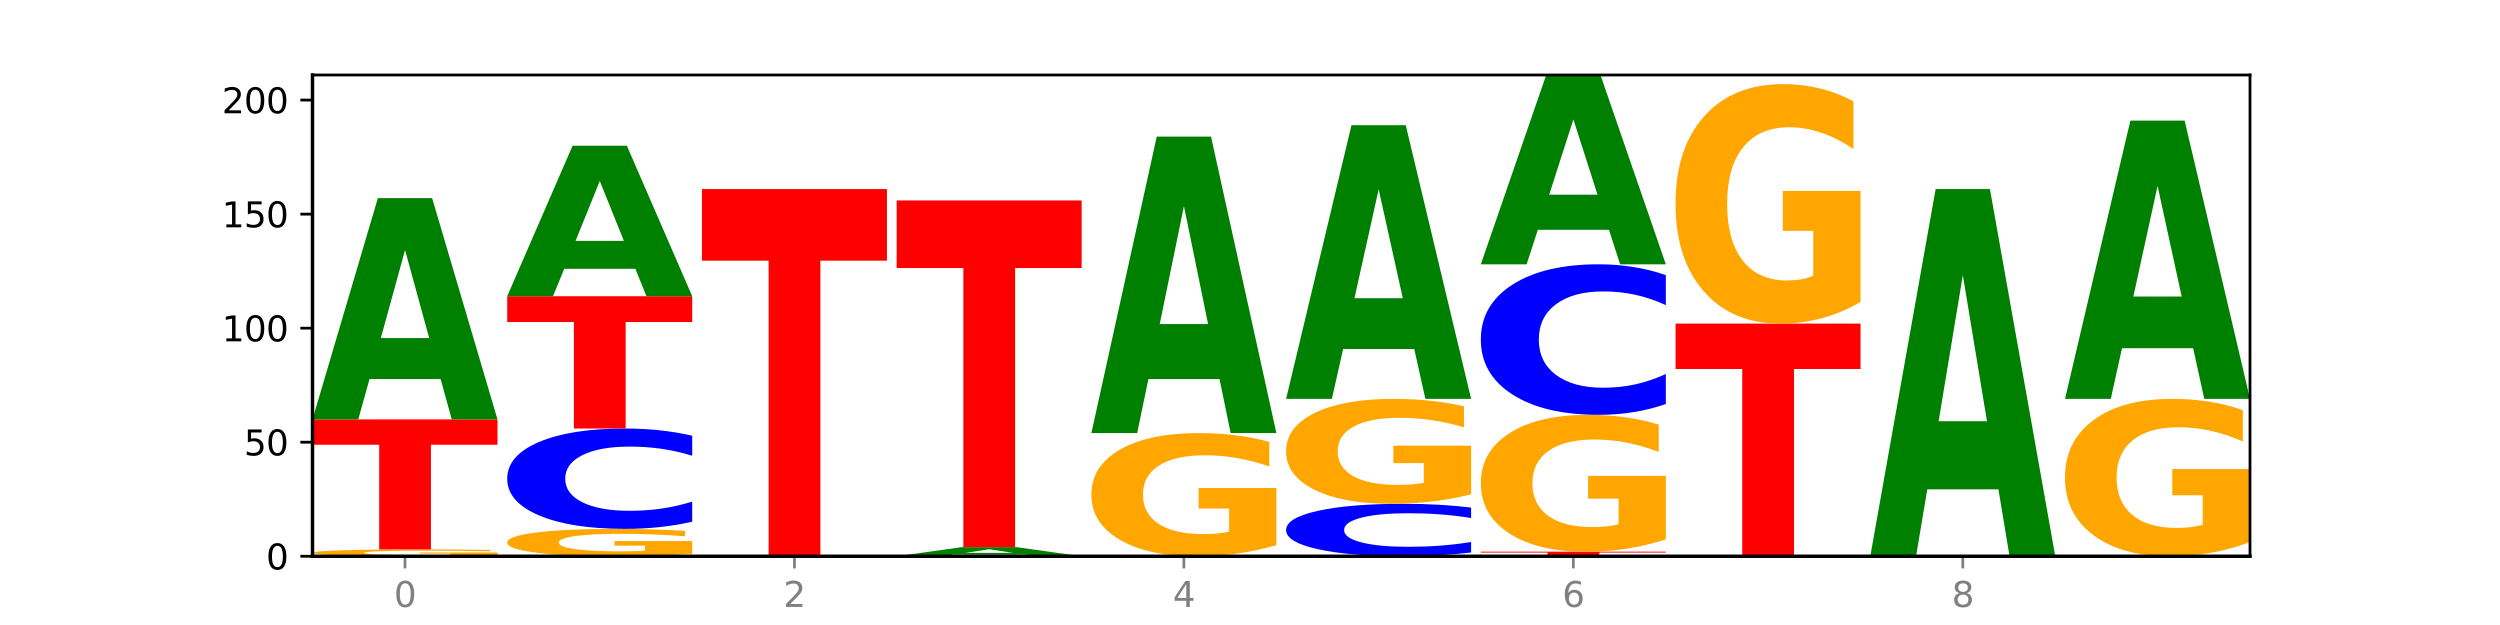 <?xml version="1.0" encoding="utf-8" standalone="no"?>
<!DOCTYPE svg PUBLIC "-//W3C//DTD SVG 1.1//EN"
  "http://www.w3.org/Graphics/SVG/1.1/DTD/svg11.dtd">
<svg xmlns:xlink="http://www.w3.org/1999/xlink" width="720pt" height="180pt" viewBox="0 0 720 180" xmlns="http://www.w3.org/2000/svg" version="1.1">
 <defs>
  <style type="text/css">*{stroke-linejoin: round; stroke-linecap: butt}</style>
 </defs>
 <g id="figure_1">
  <g id="patch_1">
   <path d="M 0 180 
L 720 180 
L 720 0 
L 0 0 
z
" style="fill: #ffffff"/>
  </g>
  <g id="axes_1">
   <g id="patch_2">
    <path d="M 90 160.2 
L 648 160.2 
L 648 21.6 
L 90 21.6 
z
" style="fill: #ffffff"/>
   </g>
   <g id="line2d_1">
    <path d="M 90 160.2 
L 648 160.2 
" clip-path="url(#p2a95f7d245)" style="fill: none; stroke: #000000; stroke-width: 0.5; stroke-linecap: square"/>
   </g>
   <g id="patch_3">
    <path d="M 143.276 160.022 
Q 137.903 160.111 132.124 160.156 
Q 126.345 160.2 120.184 160.2 
Q 106.262 160.2 98.131 159.935 
Q 90 159.669 90 159.215 
Q 90 158.756 98.274 158.493 
Q 106.561 158.229 120.972 158.229 
Q 126.525 158.229 131.611 158.265 
Q 136.709 158.301 141.223 158.371 
L 141.223 158.763 
Q 136.566 158.673 131.957 158.629 
Q 127.348 158.584 122.716 158.584 
Q 114.143 158.584 109.498 158.748 
Q 104.853 158.911 104.853 159.215 
Q 104.853 159.517 109.331 159.681 
Q 113.808 159.845 122.047 159.845 
Q 124.292 159.845 126.214 159.836 
Q 128.136 159.826 129.665 159.806 
L 129.665 159.437 
L 120.889 159.437 
L 120.889 159.108 
L 143.276 159.108 
L 143.276 160.022 
z
" clip-path="url(#p2a95f7d245)" style="fill: #ffa600"/>
   </g>
   <g id="patch_4">
    <path d="M 90 120.788 
L 143.276 120.788 
L 143.276 128.09 
L 124.109 128.09 
L 124.109 158.229 
L 109.204 158.229 
L 109.204 128.09 
L 90 128.09 
L 90 120.788 
z
" clip-path="url(#p2a95f7d245)" style="fill: #ff0000"/>
   </g>
   <g id="patch_5">
    <path d="M 126.905 109.18 
L 106.415 109.18 
L 103.18 120.788 
L 90 120.788 
L 108.823 57.071 
L 124.454 57.071 
L 143.276 120.788 
L 130.107 120.788 
L 126.905 109.18 
z
M 109.683 97.355 
L 123.604 97.355 
L 116.655 72.01 
L 109.683 97.355 
z
" clip-path="url(#p2a95f7d245)" style="fill: #008000"/>
   </g>
   <g id="patch_6">
    <path d="M 199.357 159.487 
Q 193.984 159.843 188.205 160.023 
Q 182.426 160.2 176.265 160.2 
Q 162.343 160.2 154.212 159.138 
Q 146.08 158.077 146.08 156.261 
Q 146.08 154.425 154.355 153.371 
Q 162.641 152.318 177.053 152.318 
Q 182.605 152.318 187.691 152.461 
Q 192.79 152.602 197.303 152.883 
L 197.303 154.454 
Q 192.646 154.094 188.038 153.916 
Q 183.429 153.737 178.796 153.737 
Q 170.223 153.737 165.578 154.392 
Q 160.934 155.045 160.934 156.261 
Q 160.934 157.466 165.411 158.124 
Q 169.889 158.78 178.127 158.78 
Q 180.372 158.78 182.294 158.743 
Q 184.217 158.704 185.745 158.622 
L 185.745 157.147 
L 176.969 157.147 
L 176.969 155.833 
L 199.357 155.833 
L 199.357 159.487 
z
" clip-path="url(#p2a95f7d245)" style="fill: #ffa600"/>
   </g>
   <g id="patch_7">
    <path d="M 199.357 150.246 
Q 194.9 151.273 190.081 151.792 
Q 185.263 152.318 180.014 152.318 
Q 164.363 152.318 155.222 148.425 
Q 146.08 144.532 146.08 137.875 
Q 146.08 131.195 155.222 127.308 
Q 164.363 123.415 180.014 123.415 
Q 185.263 123.415 190.081 123.941 
Q 194.9 124.46 199.357 125.487 
L 199.357 131.248 
Q 194.86 129.887 190.498 129.254 
Q 186.135 128.621 181.316 128.621 
Q 172.672 128.621 167.718 131.087 
Q 162.779 133.547 162.779 137.875 
Q 162.779 142.186 167.718 144.652 
Q 172.672 147.111 181.316 147.111 
Q 186.135 147.111 190.498 146.479 
Q 194.86 145.84 199.357 144.478 
L 199.357 150.246 
z
" clip-path="url(#p2a95f7d245)" style="fill: #0000ff"/>
   </g>
   <g id="patch_8">
    <path d="M 146.08 85.317 
L 199.357 85.317 
L 199.357 92.747 
L 180.19 92.747 
L 180.19 123.415 
L 165.285 123.415 
L 165.285 92.747 
L 146.08 92.747 
L 146.08 85.317 
z
" clip-path="url(#p2a95f7d245)" style="fill: #ff0000"/>
   </g>
   <g id="patch_9">
    <path d="M 182.985 77.419 
L 162.496 77.419 
L 159.261 85.317 
L 146.08 85.317 
L 164.903 41.963 
L 180.534 41.963 
L 199.357 85.317 
L 186.187 85.317 
L 182.985 77.419 
z
M 165.764 69.373 
L 179.684 69.373 
L 172.735 52.128 
L 165.764 69.373 
z
" clip-path="url(#p2a95f7d245)" style="fill: #008000"/>
   </g>
   <g id="patch_10">
    <path d="M 202.161 54.444 
L 255.437 54.444 
L 255.437 75.069 
L 236.27 75.069 
L 236.27 160.2 
L 221.365 160.2 
L 221.365 75.069 
L 202.161 75.069 
L 202.161 54.444 
z
" clip-path="url(#p2a95f7d245)" style="fill: #ff0000"/>
   </g>
   <g id="patch_11">
    <path d="M 295.146 159.721 
L 274.657 159.721 
L 271.421 160.2 
L 258.241 160.2 
L 277.064 157.573 
L 292.695 157.573 
L 311.518 160.2 
L 298.348 160.2 
L 295.146 159.721 
z
M 277.924 159.234 
L 291.845 159.234 
L 284.896 158.189 
L 277.924 159.234 
z
" clip-path="url(#p2a95f7d245)" style="fill: #008000"/>
   </g>
   <g id="patch_12">
    <path d="M 258.241 57.728 
L 311.518 57.728 
L 311.518 77.2 
L 292.35 77.2 
L 292.35 157.573 
L 277.445 157.573 
L 277.445 77.2 
L 258.241 77.2 
L 258.241 57.728 
z
" clip-path="url(#p2a95f7d245)" style="fill: #ff0000"/>
   </g>
   <g id="patch_13">
    <path d="M 367.598 156.991 
Q 362.225 158.595 356.446 159.401 
Q 350.667 160.2 344.506 160.2 
Q 330.584 160.2 322.453 155.423 
Q 314.322 150.645 314.322 142.475 
Q 314.322 134.21 322.596 129.47 
Q 330.882 124.729 345.294 124.729 
Q 350.846 124.729 355.933 125.374 
Q 361.031 126.011 365.544 127.271 
L 365.544 134.342 
Q 360.888 132.723 356.279 131.924 
Q 351.67 131.118 347.037 131.118 
Q 338.464 131.118 333.82 134.064 
Q 329.175 137.002 329.175 142.475 
Q 329.175 147.898 333.653 150.858 
Q 338.13 153.811 346.369 153.811 
Q 348.613 153.811 350.536 153.642 
Q 352.458 153.466 353.986 153.1 
L 353.986 146.461 
L 345.21 146.461 
L 345.21 140.548 
L 367.598 140.548 
L 367.598 156.991 
z
" clip-path="url(#p2a95f7d245)" style="fill: #ffa600"/>
   </g>
   <g id="patch_14">
    <path d="M 351.226 109.173 
L 330.737 109.173 
L 327.502 124.729 
L 314.322 124.729 
L 333.144 39.336 
L 348.775 39.336 
L 367.598 124.729 
L 354.429 124.729 
L 351.226 109.173 
z
M 334.005 93.324 
L 347.926 93.324 
L 340.976 59.357 
L 334.005 93.324 
z
" clip-path="url(#p2a95f7d245)" style="fill: #008000"/>
   </g>
   <g id="patch_15">
    <path d="M 423.678 159.117 
Q 419.222 159.654 414.403 159.925 
Q 409.584 160.2 404.336 160.2 
Q 388.684 160.2 379.543 158.165 
Q 370.402 156.13 370.402 152.651 
Q 370.402 149.158 379.543 147.127 
Q 388.684 145.092 404.336 145.092 
Q 409.584 145.092 414.403 145.367 
Q 419.222 145.638 423.678 146.175 
L 423.678 149.187 
Q 419.182 148.475 414.819 148.144 
Q 410.457 147.813 405.638 147.813 
Q 396.993 147.813 392.04 149.102 
Q 387.1 150.388 387.1 152.651 
Q 387.1 154.904 392.04 156.193 
Q 396.993 157.479 405.638 157.479 
Q 410.457 157.479 414.819 157.148 
Q 419.182 156.814 423.678 156.102 
L 423.678 159.117 
z
" clip-path="url(#p2a95f7d245)" style="fill: #0000ff"/>
   </g>
   <g id="patch_16">
    <path d="M 423.678 142.358 
Q 418.305 143.725 412.526 144.412 
Q 406.747 145.092 400.586 145.092 
Q 386.664 145.092 378.533 141.022 
Q 370.402 136.953 370.402 129.993 
Q 370.402 122.953 378.676 118.914 
Q 386.963 114.876 401.374 114.876 
Q 406.927 114.876 412.013 115.425 
Q 417.111 115.968 421.625 117.042 
L 421.625 123.065 
Q 416.968 121.686 412.359 121.005 
Q 407.75 120.319 403.118 120.319 
Q 394.545 120.319 389.9 122.828 
Q 385.255 125.331 385.255 129.993 
Q 385.255 134.612 389.733 137.134 
Q 394.21 139.649 402.449 139.649 
Q 404.694 139.649 406.616 139.506 
Q 408.538 139.356 410.067 139.044 
L 410.067 133.389 
L 401.291 133.389 
L 401.291 128.352 
L 423.678 128.352 
L 423.678 142.358 
z
" clip-path="url(#p2a95f7d245)" style="fill: #ffa600"/>
   </g>
   <g id="patch_17">
    <path d="M 407.307 100.516 
L 386.817 100.516 
L 383.582 114.876 
L 370.402 114.876 
L 389.225 36.051 
L 404.856 36.051 
L 423.678 114.876 
L 410.509 114.876 
L 407.307 100.516 
z
M 390.085 85.887 
L 404.006 85.887 
L 397.057 54.533 
L 390.085 85.887 
z
" clip-path="url(#p2a95f7d245)" style="fill: #008000"/>
   </g>
   <g id="patch_18">
    <path d="M 426.482 158.886 
L 479.759 158.886 
L 479.759 159.142 
L 460.592 159.142 
L 460.592 160.2 
L 445.687 160.2 
L 445.687 159.142 
L 426.482 159.142 
L 426.482 158.886 
z
" clip-path="url(#p2a95f7d245)" style="fill: #ff0000"/>
   </g>
   <g id="patch_19">
    <path d="M 479.759 155.32 
Q 474.386 157.103 468.607 157.999 
Q 462.828 158.886 456.667 158.886 
Q 442.745 158.886 434.614 153.578 
Q 426.482 148.27 426.482 139.192 
Q 426.482 130.009 434.757 124.741 
Q 443.043 119.474 457.455 119.474 
Q 463.007 119.474 468.093 120.19 
Q 473.192 120.899 477.705 122.299 
L 477.705 130.155 
Q 473.049 128.356 468.44 127.469 
Q 463.831 126.573 459.198 126.573 
Q 450.625 126.573 445.98 129.846 
Q 441.336 133.111 441.336 139.192 
Q 441.336 145.217 445.813 148.506 
Q 450.291 151.787 458.529 151.787 
Q 460.774 151.787 462.697 151.6 
Q 464.619 151.404 466.147 150.997 
L 466.147 143.621 
L 457.371 143.621 
L 457.371 137.051 
L 479.759 137.051 
L 479.759 155.32 
z
" clip-path="url(#p2a95f7d245)" style="fill: #ffa600"/>
   </g>
   <g id="patch_20">
    <path d="M 479.759 116.366 
Q 475.302 117.907 470.483 118.686 
Q 465.665 119.474 460.416 119.474 
Q 444.765 119.474 435.624 113.635 
Q 426.482 107.796 426.482 97.811 
Q 426.482 87.789 435.624 81.959 
Q 444.765 76.12 460.416 76.12 
Q 465.665 76.12 470.483 76.908 
Q 475.302 77.688 479.759 79.228 
L 479.759 87.87 
Q 475.262 85.828 470.9 84.879 
Q 466.537 83.93 461.718 83.93 
Q 453.074 83.93 448.12 87.628 
Q 443.181 91.318 443.181 97.811 
Q 443.181 104.276 448.12 107.975 
Q 453.074 111.665 461.718 111.665 
Q 466.537 111.665 470.9 110.715 
Q 475.262 109.757 479.759 107.715 
L 479.759 116.366 
z
" clip-path="url(#p2a95f7d245)" style="fill: #0000ff"/>
   </g>
   <g id="patch_21">
    <path d="M 463.387 66.188 
L 442.898 66.188 
L 439.663 76.12 
L 426.482 76.12 
L 445.305 21.6 
L 460.936 21.6 
L 479.759 76.12 
L 466.589 76.12 
L 463.387 66.188 
z
M 446.166 56.07 
L 460.087 56.07 
L 453.137 34.383 
L 446.166 56.07 
z
" clip-path="url(#p2a95f7d245)" style="fill: #008000"/>
   </g>
   <g id="patch_22">
    <path d="M 482.563 93.199 
L 535.839 93.199 
L 535.839 106.266 
L 516.672 106.266 
L 516.672 160.2 
L 501.767 160.2 
L 501.767 106.266 
L 482.563 106.266 
L 482.563 93.199 
z
" clip-path="url(#p2a95f7d245)" style="fill: #ff0000"/>
   </g>
   <g id="patch_23">
    <path d="M 535.839 86.959 
Q 530.466 90.079 524.687 91.646 
Q 518.908 93.199 512.747 93.199 
Q 498.825 93.199 490.694 83.91 
Q 482.563 74.62 482.563 58.735 
Q 482.563 42.664 490.837 33.446 
Q 499.124 24.227 513.535 24.227 
Q 519.087 24.227 524.174 25.481 
Q 529.272 26.721 533.786 29.171 
L 533.786 42.92 
Q 529.129 39.771 524.52 38.218 
Q 519.911 36.651 515.278 36.651 
Q 506.706 36.651 502.061 42.379 
Q 497.416 48.092 497.416 58.735 
Q 497.416 69.278 501.894 75.034 
Q 506.371 80.775 514.61 80.775 
Q 516.855 80.775 518.777 80.448 
Q 520.699 80.106 522.228 79.393 
L 522.228 66.485 
L 513.452 66.485 
L 513.452 54.988 
L 535.839 54.988 
L 535.839 86.959 
z
" clip-path="url(#p2a95f7d245)" style="fill: #ffa600"/>
   </g>
   <g id="patch_24">
    <path d="M 575.548 140.934 
L 555.059 140.934 
L 551.823 160.2 
L 538.643 160.2 
L 557.466 54.444 
L 573.097 54.444 
L 591.92 160.2 
L 578.75 160.2 
L 575.548 140.934 
z
M 558.326 121.306 
L 572.247 121.306 
L 565.298 79.239 
L 558.326 121.306 
z
" clip-path="url(#p2a95f7d245)" style="fill: #008000"/>
   </g>
   <g id="patch_25">
    <path d="M 648 156.099 
Q 642.627 158.15 636.848 159.179 
Q 631.069 160.2 624.908 160.2 
Q 610.986 160.2 602.855 154.096 
Q 594.724 147.991 594.724 137.552 
Q 594.724 126.991 602.998 120.933 
Q 611.284 114.876 625.696 114.876 
Q 631.248 114.876 636.335 115.7 
Q 641.433 116.514 645.946 118.125 
L 645.946 127.16 
Q 641.29 125.09 636.681 124.07 
Q 632.072 123.04 627.439 123.04 
Q 618.866 123.04 614.222 126.804 
Q 609.577 130.558 609.577 137.552 
Q 609.577 144.48 614.055 148.263 
Q 618.532 152.036 626.771 152.036 
Q 629.015 152.036 630.938 151.821 
Q 632.86 151.596 634.388 151.128 
L 634.388 142.645 
L 625.612 142.645 
L 625.612 135.09 
L 648 135.09 
L 648 156.099 
z
" clip-path="url(#p2a95f7d245)" style="fill: #ffa600"/>
   </g>
   <g id="patch_26">
    <path d="M 631.628 100.277 
L 611.139 100.277 
L 607.904 114.876 
L 594.724 114.876 
L 613.546 34.737 
L 629.177 34.737 
L 648 114.876 
L 634.831 114.876 
L 631.628 100.277 
z
M 614.407 85.404 
L 628.328 85.404 
L 621.378 53.527 
L 614.407 85.404 
z
" clip-path="url(#p2a95f7d245)" style="fill: #008000"/>
   </g>
   <g id="matplotlib.axis_1">
    <g id="xtick_1">
     <g id="line2d_2">
      <defs>
       <path id="mb0eea18d22" d="M 0 0 
L 0 3.5 
" style="stroke: #808080; stroke-width: 0.8"/>
      </defs>
      <g>
       <use xlink:href="#mb0eea18d22" x="116.638" y="160.2" style="fill: #808080; stroke: #808080; stroke-width: 0.8"/>
      </g>
     </g>
     <g id="text_1">
      <!-- 0 -->
      <g style="fill: #808080" transform="translate(113.457 174.798) scale(0.1 -0.1)">
       <defs>
        <path id="DejaVuSans-30" d="M 2034 4250 
Q 1547 4250 1301 3770 
Q 1056 3291 1056 2328 
Q 1056 1369 1301 889 
Q 1547 409 2034 409 
Q 2525 409 2770 889 
Q 3016 1369 3016 2328 
Q 3016 3291 2770 3770 
Q 2525 4250 2034 4250 
z
M 2034 4750 
Q 2819 4750 3233 4129 
Q 3647 3509 3647 2328 
Q 3647 1150 3233 529 
Q 2819 -91 2034 -91 
Q 1250 -91 836 529 
Q 422 1150 422 2328 
Q 422 3509 836 4129 
Q 1250 4750 2034 4750 
z
" transform="scale(0.016)"/>
       </defs>
       <use xlink:href="#DejaVuSans-30"/>
      </g>
     </g>
    </g>
    <g id="xtick_2">
     <g id="line2d_3">
      <g>
       <use xlink:href="#mb0eea18d22" x="228.799" y="160.2" style="fill: #808080; stroke: #808080; stroke-width: 0.8"/>
      </g>
     </g>
     <g id="text_2">
      <!-- 2 -->
      <g style="fill: #808080" transform="translate(225.618 174.798) scale(0.1 -0.1)">
       <defs>
        <path id="DejaVuSans-32" d="M 1228 531 
L 3431 531 
L 3431 0 
L 469 0 
L 469 531 
Q 828 903 1448 1529 
Q 2069 2156 2228 2338 
Q 2531 2678 2651 2914 
Q 2772 3150 2772 3378 
Q 2772 3750 2511 3984 
Q 2250 4219 1831 4219 
Q 1534 4219 1204 4116 
Q 875 4013 500 3803 
L 500 4441 
Q 881 4594 1212 4672 
Q 1544 4750 1819 4750 
Q 2544 4750 2975 4387 
Q 3406 4025 3406 3419 
Q 3406 3131 3298 2873 
Q 3191 2616 2906 2266 
Q 2828 2175 2409 1742 
Q 1991 1309 1228 531 
z
" transform="scale(0.016)"/>
       </defs>
       <use xlink:href="#DejaVuSans-32"/>
      </g>
     </g>
    </g>
    <g id="xtick_3">
     <g id="line2d_4">
      <g>
       <use xlink:href="#mb0eea18d22" x="340.96" y="160.2" style="fill: #808080; stroke: #808080; stroke-width: 0.8"/>
      </g>
     </g>
     <g id="text_3">
      <!-- 4 -->
      <g style="fill: #808080" transform="translate(337.779 174.798) scale(0.1 -0.1)">
       <defs>
        <path id="DejaVuSans-34" d="M 2419 4116 
L 825 1625 
L 2419 1625 
L 2419 4116 
z
M 2253 4666 
L 3047 4666 
L 3047 1625 
L 3713 1625 
L 3713 1100 
L 3047 1100 
L 3047 0 
L 2419 0 
L 2419 1100 
L 313 1100 
L 313 1709 
L 2253 4666 
z
" transform="scale(0.016)"/>
       </defs>
       <use xlink:href="#DejaVuSans-34"/>
      </g>
     </g>
    </g>
    <g id="xtick_4">
     <g id="line2d_5">
      <g>
       <use xlink:href="#mb0eea18d22" x="453.121" y="160.2" style="fill: #808080; stroke: #808080; stroke-width: 0.8"/>
      </g>
     </g>
     <g id="text_4">
      <!-- 6 -->
      <g style="fill: #808080" transform="translate(449.939 174.798) scale(0.1 -0.1)">
       <defs>
        <path id="DejaVuSans-36" d="M 2113 2584 
Q 1688 2584 1439 2293 
Q 1191 2003 1191 1497 
Q 1191 994 1439 701 
Q 1688 409 2113 409 
Q 2538 409 2786 701 
Q 3034 994 3034 1497 
Q 3034 2003 2786 2293 
Q 2538 2584 2113 2584 
z
M 3366 4563 
L 3366 3988 
Q 3128 4100 2886 4159 
Q 2644 4219 2406 4219 
Q 1781 4219 1451 3797 
Q 1122 3375 1075 2522 
Q 1259 2794 1537 2939 
Q 1816 3084 2150 3084 
Q 2853 3084 3261 2657 
Q 3669 2231 3669 1497 
Q 3669 778 3244 343 
Q 2819 -91 2113 -91 
Q 1303 -91 875 529 
Q 447 1150 447 2328 
Q 447 3434 972 4092 
Q 1497 4750 2381 4750 
Q 2619 4750 2861 4703 
Q 3103 4656 3366 4563 
z
" transform="scale(0.016)"/>
       </defs>
       <use xlink:href="#DejaVuSans-36"/>
      </g>
     </g>
    </g>
    <g id="xtick_5">
     <g id="line2d_6">
      <g>
       <use xlink:href="#mb0eea18d22" x="565.281" y="160.2" style="fill: #808080; stroke: #808080; stroke-width: 0.8"/>
      </g>
     </g>
     <g id="text_5">
      <!-- 8 -->
      <g style="fill: #808080" transform="translate(562.1 174.798) scale(0.1 -0.1)">
       <defs>
        <path id="DejaVuSans-38" d="M 2034 2216 
Q 1584 2216 1326 1975 
Q 1069 1734 1069 1313 
Q 1069 891 1326 650 
Q 1584 409 2034 409 
Q 2484 409 2743 651 
Q 3003 894 3003 1313 
Q 3003 1734 2745 1975 
Q 2488 2216 2034 2216 
z
M 1403 2484 
Q 997 2584 770 2862 
Q 544 3141 544 3541 
Q 544 4100 942 4425 
Q 1341 4750 2034 4750 
Q 2731 4750 3128 4425 
Q 3525 4100 3525 3541 
Q 3525 3141 3298 2862 
Q 3072 2584 2669 2484 
Q 3125 2378 3379 2068 
Q 3634 1759 3634 1313 
Q 3634 634 3220 271 
Q 2806 -91 2034 -91 
Q 1263 -91 848 271 
Q 434 634 434 1313 
Q 434 1759 690 2068 
Q 947 2378 1403 2484 
z
M 1172 3481 
Q 1172 3119 1398 2916 
Q 1625 2713 2034 2713 
Q 2441 2713 2670 2916 
Q 2900 3119 2900 3481 
Q 2900 3844 2670 4047 
Q 2441 4250 2034 4250 
Q 1625 4250 1398 4047 
Q 1172 3844 1172 3481 
z
" transform="scale(0.016)"/>
       </defs>
       <use xlink:href="#DejaVuSans-38"/>
      </g>
     </g>
    </g>
   </g>
   <g id="matplotlib.axis_2">
    <g id="ytick_1">
     <g id="line2d_7">
      <defs>
       <path id="m7fd4e0e2c5" d="M 0 0 
L -3.5 0 
" style="stroke: #000000; stroke-width: 0.8"/>
      </defs>
      <g>
       <use xlink:href="#m7fd4e0e2c5" x="90" y="160.2" style="stroke: #000000; stroke-width: 0.8"/>
      </g>
     </g>
     <g id="text_6">
      <!-- 0 -->
      <g transform="translate(76.638 163.999) scale(0.1 -0.1)">
       <use xlink:href="#DejaVuSans-30"/>
      </g>
     </g>
    </g>
    <g id="ytick_2">
     <g id="line2d_8">
      <g>
       <use xlink:href="#m7fd4e0e2c5" x="90" y="127.356" style="stroke: #000000; stroke-width: 0.8"/>
      </g>
     </g>
     <g id="text_7">
      <!-- 50 -->
      <g transform="translate(70.275 131.156) scale(0.1 -0.1)">
       <defs>
        <path id="DejaVuSans-35" d="M 691 4666 
L 3169 4666 
L 3169 4134 
L 1269 4134 
L 1269 2991 
Q 1406 3038 1543 3061 
Q 1681 3084 1819 3084 
Q 2600 3084 3056 2656 
Q 3513 2228 3513 1497 
Q 3513 744 3044 326 
Q 2575 -91 1722 -91 
Q 1428 -91 1123 -41 
Q 819 9 494 109 
L 494 744 
Q 775 591 1075 516 
Q 1375 441 1709 441 
Q 2250 441 2565 725 
Q 2881 1009 2881 1497 
Q 2881 1984 2565 2268 
Q 2250 2553 1709 2553 
Q 1456 2553 1204 2497 
Q 953 2441 691 2322 
L 691 4666 
z
" transform="scale(0.016)"/>
       </defs>
       <use xlink:href="#DejaVuSans-35"/>
       <use xlink:href="#DejaVuSans-30" x="63.623"/>
      </g>
     </g>
    </g>
    <g id="ytick_3">
     <g id="line2d_9">
      <g>
       <use xlink:href="#m7fd4e0e2c5" x="90" y="94.513" style="stroke: #000000; stroke-width: 0.8"/>
      </g>
     </g>
     <g id="text_8">
      <!-- 100 -->
      <g transform="translate(63.913 98.312) scale(0.1 -0.1)">
       <defs>
        <path id="DejaVuSans-31" d="M 794 531 
L 1825 531 
L 1825 4091 
L 703 3866 
L 703 4441 
L 1819 4666 
L 2450 4666 
L 2450 531 
L 3481 531 
L 3481 0 
L 794 0 
L 794 531 
z
" transform="scale(0.016)"/>
       </defs>
       <use xlink:href="#DejaVuSans-31"/>
       <use xlink:href="#DejaVuSans-30" x="63.623"/>
       <use xlink:href="#DejaVuSans-30" x="127.246"/>
      </g>
     </g>
    </g>
    <g id="ytick_4">
     <g id="line2d_10">
      <g>
       <use xlink:href="#m7fd4e0e2c5" x="90" y="61.669" style="stroke: #000000; stroke-width: 0.8"/>
      </g>
     </g>
     <g id="text_9">
      <!-- 150 -->
      <g transform="translate(63.913 65.468) scale(0.1 -0.1)">
       <use xlink:href="#DejaVuSans-31"/>
       <use xlink:href="#DejaVuSans-35" x="63.623"/>
       <use xlink:href="#DejaVuSans-30" x="127.246"/>
      </g>
     </g>
    </g>
    <g id="ytick_5">
     <g id="line2d_11">
      <g>
       <use xlink:href="#m7fd4e0e2c5" x="90" y="28.826" style="stroke: #000000; stroke-width: 0.8"/>
      </g>
     </g>
     <g id="text_10">
      <!-- 200 -->
      <g transform="translate(63.913 32.625) scale(0.1 -0.1)">
       <use xlink:href="#DejaVuSans-32"/>
       <use xlink:href="#DejaVuSans-30" x="63.623"/>
       <use xlink:href="#DejaVuSans-30" x="127.246"/>
      </g>
     </g>
    </g>
   </g>
   <g id="patch_27">
    <path d="M 90 160.2 
L 90 21.6 
" style="fill: none; stroke: #000000; stroke-linejoin: miter; stroke-linecap: square"/>
   </g>
   <g id="patch_28">
    <path d="M 648 160.2 
L 648 21.6 
" style="fill: none; stroke: #000000; stroke-width: 0.8; stroke-linejoin: miter; stroke-linecap: square"/>
   </g>
   <g id="patch_29">
    <path d="M 90 160.2 
L 648 160.2 
" style="fill: none; stroke: #000000; stroke-linejoin: miter; stroke-linecap: square"/>
   </g>
   <g id="patch_30">
    <path d="M 90 21.6 
L 648 21.6 
" style="fill: none; stroke: #000000; stroke-width: 0.8; stroke-linejoin: miter; stroke-linecap: square"/>
   </g>
  </g>
 </g>
 <defs>
  <clipPath id="p2a95f7d245">
   <rect x="90" y="21.6" width="558" height="138.6"/>
  </clipPath>
 </defs>
</svg>
